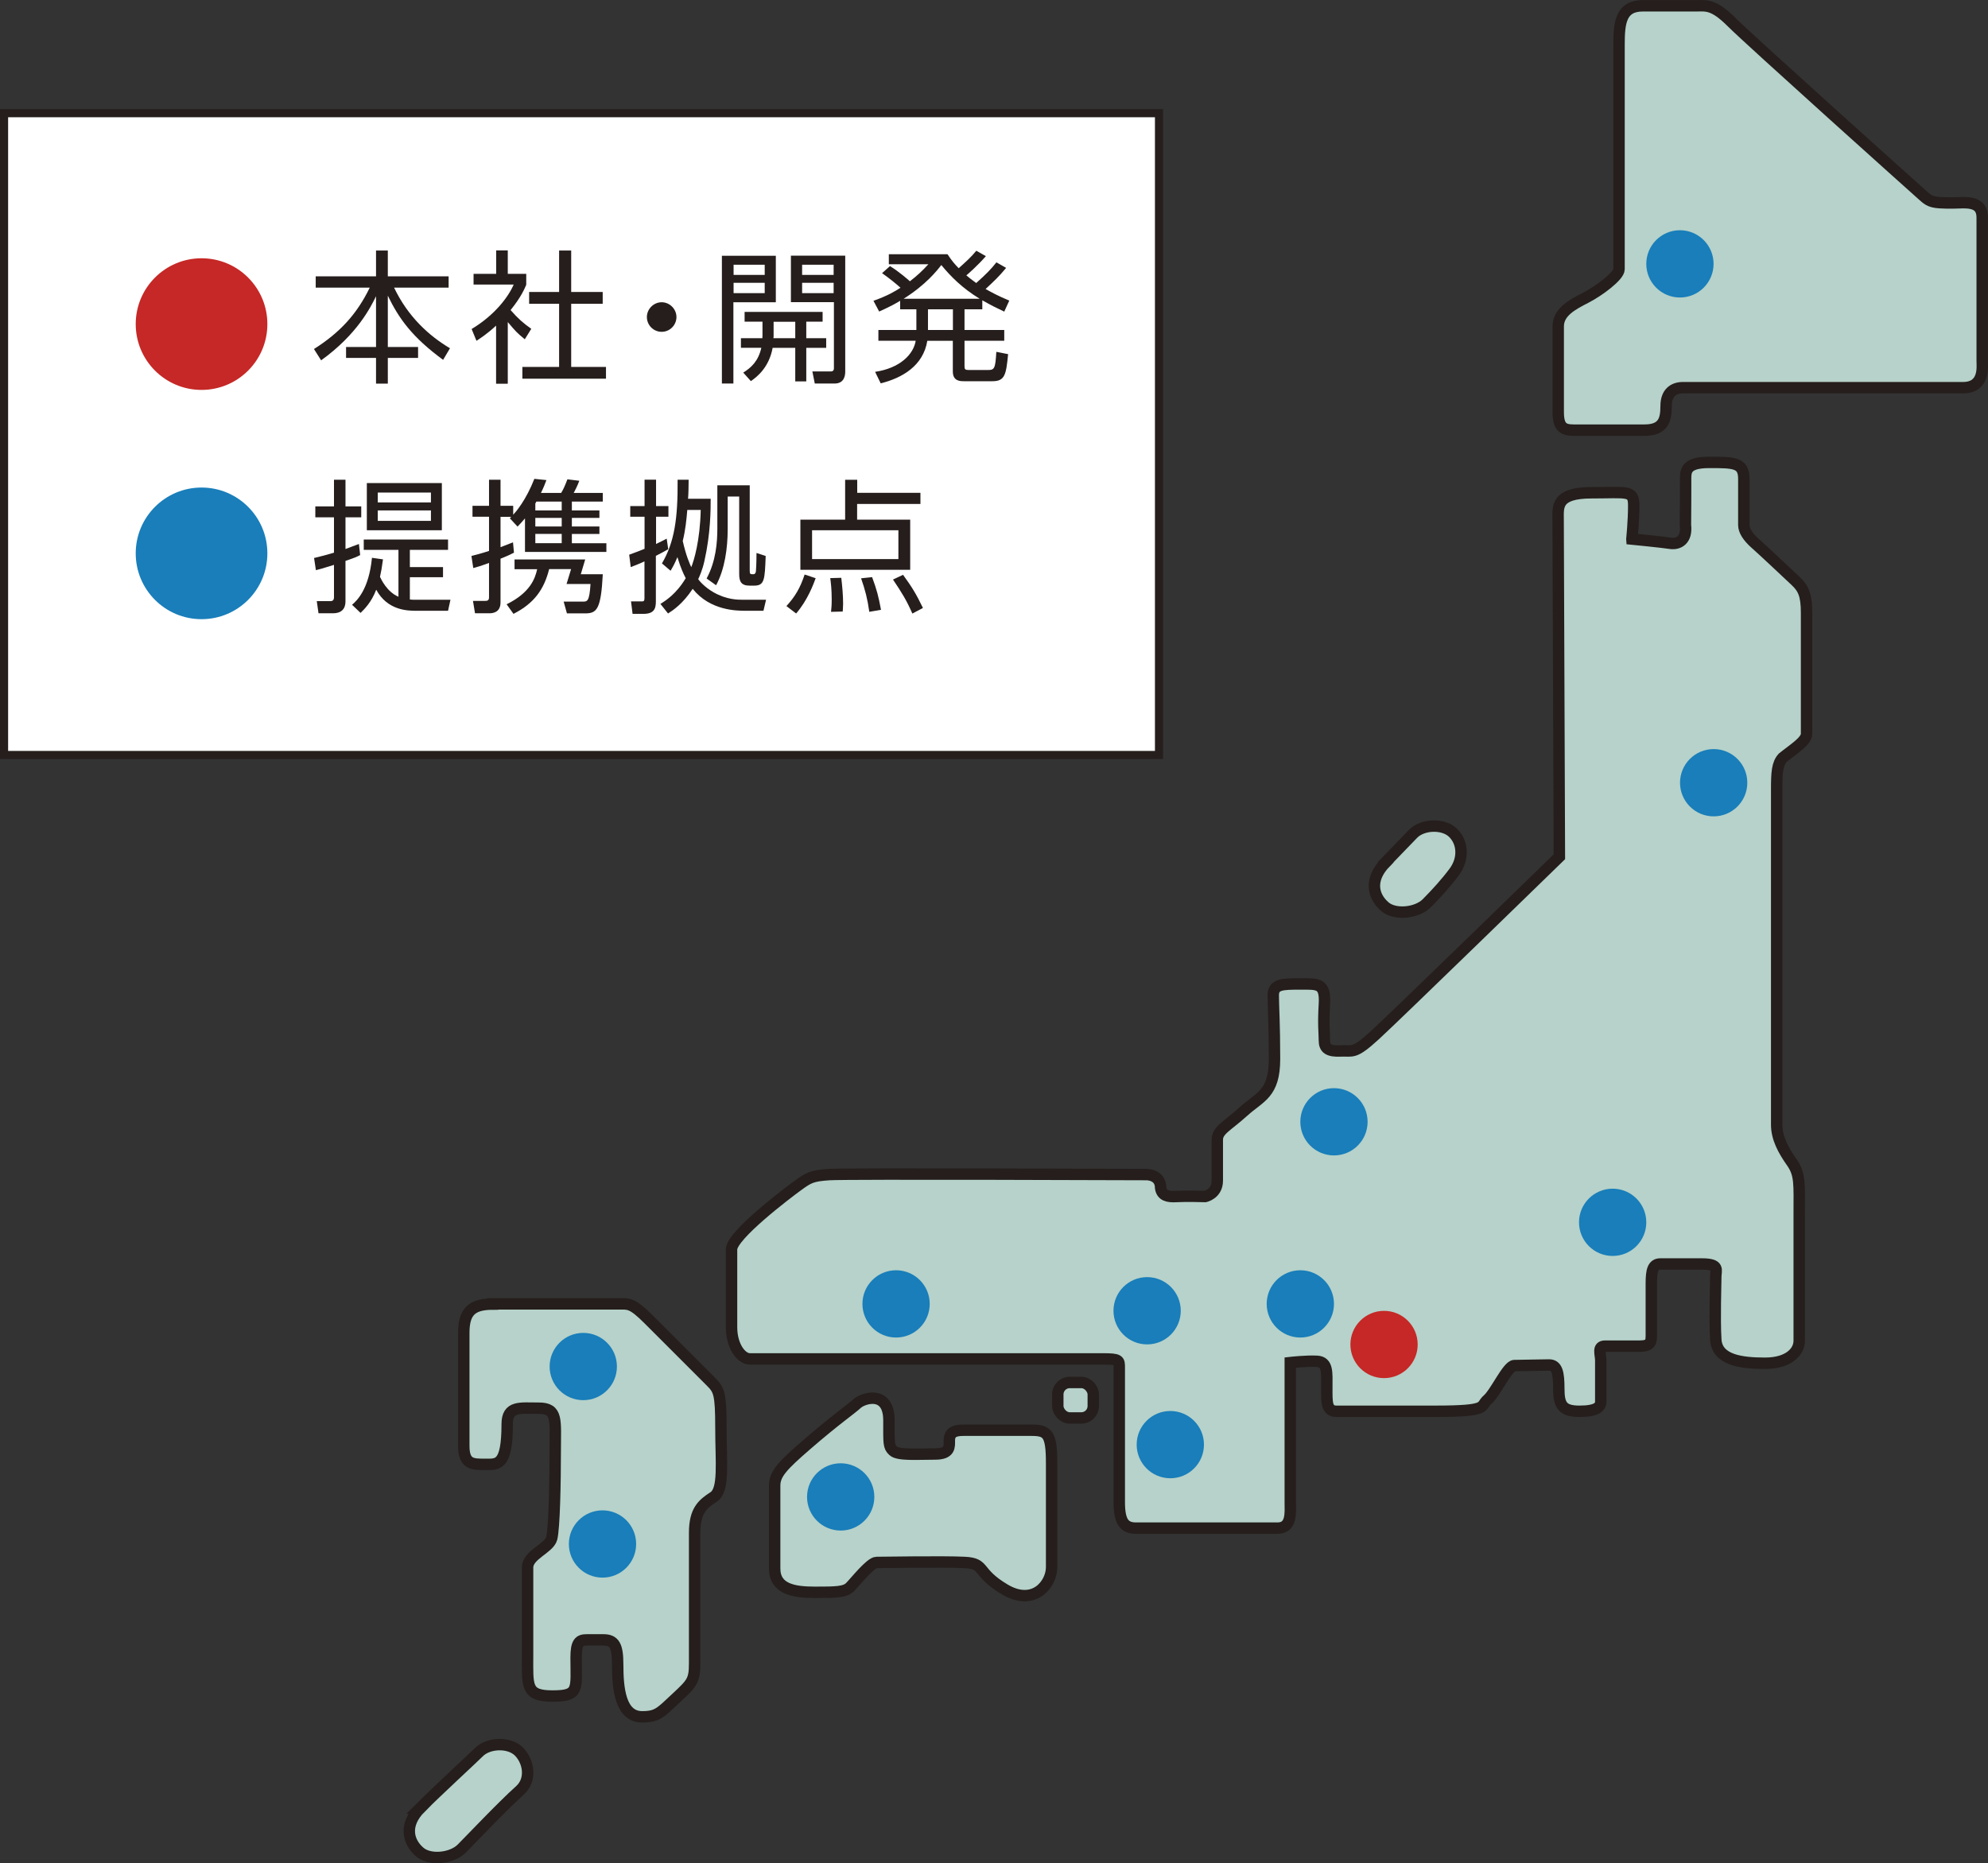 <?xml version="1.0" encoding="UTF-8"?>
<svg id="_レイヤー_2" data-name="レイヤー 2" xmlns="http://www.w3.org/2000/svg" viewBox="0 0 205.66 192.77">
  <rect x="0" y="0" width="205.66" height="192.77" fill="#333333" stroke="none"/>
  <defs>
    <style>
      .cls-1 {
        fill: #b6d2ca;
        stroke-width: 1.18px;
      }

      .cls-1, .cls-2 {
        stroke: #251e1c;
        stroke-miterlimit: 10;
      }

      .cls-3 {
        fill: #251e1c;
      }

      .cls-2 {
        fill: #fff;
        stroke-width: .84px;
      }

      .cls-4 {
        fill: #c52826;
      }

      .cls-5 {
        fill: #197eba;
      }
    </style>
  </defs>
  <g id="_サイト" data-name="サイト">
    <g>
      <g>
        <path class="cls-1" d="M167.49,27.85V4.6c0-2.27.19-4,2.46-4h5.55c1,0,1.75-.2,3.65,1.7,1.9,1.9,19.06,17.29,19.64,17.8.58.51.8.8,1.88.87,1.08.07,1.84,0,2.46,0,1.27,0,1.93.39,1.93,1.56v14.84c0,.54.29,2.74-1.99,2.74h-28.98c-.92,0-1.73.49-1.73,1.9s-.27,2.49-2.22,2.49h-7.37c-1.08,0-1.57-.33-1.57-1.89v-8.84c0-1.52,1.52-2.28,2.87-2.98,1.36-.7,3.42-2.24,3.42-2.93Z"/>
        <path class="cls-1" d="M168.82,55.77s3.15.31,3.97.44c.82.13,1.76-.31,1.57-1.89.02-2.08.02-3.59.02-4.53s-.15-1.95,2.43-1.95,3.59,0,3.59,1.7v4.79c0,.57.44,1.24,1.2,1.91.76.67,3.32,3.08,4.13,3.84s1.16,1.43,1.16,3.32v12.53c0,.76-1.45,1.64-2.46,2.46-.57.63-.63,1.51-.63,3.27v34.7c0,1.39.69,2.65,1.57,3.9.88,1.26.76,2.27.76,5.29v13.16c0,1.13-1.07,2.33-3.53,2.33s-4.98-.31-5.1-2.46c-.13-2.14,0-5.79,0-6.49s.44-1.32-1.45-1.32h-4.28c-.76,0-.94.63-.94,2.02v5.35c0,.69-.06,1.13-1.2,1.13h-3.59c-.82,0-.44.82-.44,1.51v4.22c0,.57-.44,1.01-2.2,1.01s-2.14-.63-2.14-2.33-.19-2.46-1.01-2.46-2.9.06-3.59.06-1.95,2.83-2.77,3.53.25,1.2-5.42,1.2h-10.2c-1.07,0-1.01-.94-1.01-2.46s.13-2.65-1.01-2.71c-1.13-.06-2.77.13-2.77.13v14.48c0,1.01.19,2.65-1.32,2.65h-14.61c-1.2,0-1.76-.57-1.76-2.71v-13.86c0-.82.04-.94-1.77-.94h-36.45c-.88,0-1.89-1.32-1.89-3.27v-8.06c0-1.45,5.73-5.79,6.86-6.61,1.13-.82,1.45-1.01,3.27-1.13s32.75,0,32.75,0c0,0,1.51-.06,1.51,1.39.12.76.69.94,1.64.88s2.96,0,2.96,0c0,0,1.26-.25,1.26-1.64v-4.22c0-1.01,1.01-1.4,2.71-2.94s3.21-1.79,3.21-5.44-.13-5.42-.13-6.58.94-1.17,2.77-1.17,2.65-.13,2.52,2.08c-.13,2.2,0,2.96,0,3.78s.44,1.13,1.7,1.07c1.26-.06,1.32.38,3.53-1.64s19.08-18.45,19.08-18.45c0,0-.13-33.57-.13-34.89s-.25-2.77,3.47-2.77,4.35-.31,4.35,1.32-.19,3.46-.19,3.46Z"/>
        <path class="cls-1" d="M43.51,187.02c1.85-1.85,5.35-5.06,6.04-5.75.97-.97,3.12-1.07,4.13-.06,1.01,1.01,1.35,2.9.11,4.02-1.89,1.7-5.03,5.03-6.03,6.03-1.01,1.01-3.28,1.27-4.34.35-1.23-1.06-1.67-2.82.1-4.59Z"/>
        <path class="cls-1" d="M143.35,89.2c1.43-1.46,2.17-2.27,2.86-2.96.97-.97,3.12-1.07,4.13-.06,1.01,1.01,1.1,2.68.11,4.02-.82,1.11-1.85,2.24-2.85,3.25s-3.28,1.27-4.34.35c-1.23-1.06-1.66-2.8.1-4.59Z"/>
        <path class="cls-1" d="M92.4,150.1c.52.49,2.53.33,4.33.33,1.58,0,1.48-.76,1.48-1.39,0-.87.56-1.07,1.48-1.07h6.99c1.68,0,2.11.34,2.11,3.41v10.76c0,1.76-1.84,4.09-4.85,2.3s-1.92-2.68-4.15-2.79c-2.22-.11-8.48,0-9.11,0s-2.21,2.02-2.74,2.55c-.53.53-1.49.54-3.63.54s-4.17-.3-4.17-2.47v-8.57c0-1.22.83-2.08,3.31-4.23,3.01-2.61,4.56-3.65,5.21-4.25s3.3-1.42,3.3,1.73c0,2.41-.04,2.7.43,3.14Z"/>
        <rect class="cls-1" x="109.43" y="143.03" width="3.67" height="3.67" rx="1.23" ry="1.23"/>
        <path class="cls-1" d="M50.98,134.9h13.02c1.03,0,1.36-.14,3.09,1.59s5.62,5.62,6.46,6.46,1.03,1.22,1.03,4.78.37,6.41-.75,7.14c-1.12.73-1.97,1.39-1.97,3.73v13.49c0,1.78-.27,2.06-1.89,3.57-1.64,1.53-1.95,1.96-3.54,1.96-2.27,0-2.53-2.97-2.53-5.41,0-1.94-.33-2.55-1.48-2.55h-1.72c-.75,0-1.1.24-1.1,1.83,0,3.28.37,3.98-2.44,3.98s-2.58-1.03-2.58-4.31v-8.99c0-1.31,2.21-1.97,2.49-3s.37-5.9.37-9.08.28-4.4-1.69-4.4-3.28-.27-3.28,1.65c0,4.4-1.01,4.16-2.32,4.16-1.24,0-2.17.03-2.17-1.91v-11.67c0-2.15.75-3,3-3Z"/>
        <circle class="cls-5" cx="173.79" cy="27.3" r="3.48"/>
        <circle class="cls-5" cx="177.28" cy="80.98" r="3.48"/>
        <circle class="cls-5" cx="166.83" cy="126.46" r="3.48"/>
        <circle class="cls-5" cx="138" cy="116.06" r="3.48"/>
        <circle class="cls-5" cx="134.52" cy="134.9" r="3.48"/>
        <circle class="cls-5" cx="118.67" cy="135.61" r="3.48"/>
        <circle class="cls-5" cx="121.07" cy="149.46" r="3.48"/>
        <circle class="cls-5" cx="92.7" cy="134.9" r="3.48"/>
        <circle class="cls-5" cx="86.97" cy="154.87" r="3.48"/>
        <circle class="cls-5" cx="60.34" cy="141.38" r="3.48"/>
        <circle class="cls-5" cx="62.33" cy="159.74" r="3.48"/>
        <circle class="cls-4" cx="143.18" cy="139.1" r="3.48"/>
      </g>
      <g>
        <rect class="cls-2" x=".42" y="11.71" width="119.48" height="66.4"/>
        <g>
          <g>
            <path class="cls-3" d="M38.9,28.59v-2.67h1.22v2.67h6.29v1.17h-5.64c1.44,3.03,3.65,5.01,5.78,6.27l-.71,1.2c-3.19-2.34-4.57-4.26-5.72-6.64v5.31h3.13v1.13h-3.13v2.66h-1.22v-2.66h-3.1v-1.13h3.1v-5.25c-.53,1.08-1.91,3.92-5.68,6.63l-.74-1.17c2.7-1.71,4.45-3.63,5.77-6.35h-5.59v-1.17h6.24Z"/>
            <path class="cls-3" d="M52.52,39.7h-1.2v-6.01c-.93.86-1.62,1.3-2.03,1.57l-.5-1.22c2.46-1.48,3.84-3.4,4.35-4.6h-4.15v-1.11h2.34v-2.42h1.2v2.42h1.91v1.13c-.15.36-.53,1.28-1.62,2.62.79.9,1.31,1.35,2.14,1.94l-.67,1.08c-.79-.64-.95-.82-1.76-1.78v6.36ZM59.09,25.92v4.29h3.26v1.22h-3.26v6.53h3.6v1.22h-8.65v-1.22h3.8v-6.53h-3.1v-1.22h3.1v-4.29h1.25Z"/>
            <path class="cls-3" d="M69.98,32.8c0,.82-.67,1.53-1.53,1.53s-1.53-.7-1.53-1.53.7-1.53,1.53-1.53,1.53.7,1.53,1.53Z"/>
            <path class="cls-3" d="M80.26,26.46v4.81h-4.39v8.41h-1.19v-13.22h5.58ZM79.11,27.39h-3.22v1.05h3.22v-1.05ZM79.11,29.26h-3.22v1.07h3.22v-1.07ZM85.47,35v.99h-2.06v3.47h-1.14v-3.47h-2.34c-.37,2-1.57,2.97-2.25,3.44l-.79-.88c.83-.52,1.56-1.19,1.87-2.57h-2.11v-.99h2.22c.01-.13.01-.21.01-.33v-1.38h-1.85v-1.01h8.07v1.01h-1.69v1.71h2.06ZM82.27,35v-1.71h-2.24v1.39c0,.13,0,.21-.02.31h2.25ZM87.44,26.46v11.96c0,.25,0,1.26-1.1,1.26h-2.05l-.25-1.25h1.77c.21.01.46.01.46-.33v-6.84h-4.45v-4.81h5.62ZM86.24,27.39h-3.26v1.05h3.26v-1.05ZM86.24,29.26h-3.26v1.07h3.26v-1.07Z"/>
            <path class="cls-3" d="M104.08,27.72c-.73.89-1.25,1.37-2.12,2.18.64.36,1.28.71,2.45,1.2l-.52,1.14c-.85-.4-1.33-.64-2.27-1.17v.93h-1.84v2.14h4.11v1.11h-4.11v2.64c0,.31.06.39.43.39h2c.67,0,.76-.15.86-1.88l1.22.24c-.21,2.09-.31,2.8-1.62,2.8h-2.94c-.39,0-1.16,0-1.16-1.01v-3.17h-2.64c-.42,2.58-2.58,3.84-4.82,4.4l-.58-1.19c2.57-.38,3.98-1.81,4.2-3.22h-3.86v-1.11h3.93v-2.14h-1.68v-.88c-.5.3-.99.58-2.17,1.11l-.59-1.11c1.48-.53,2.17-.95,2.8-1.35-.64-.56-1.08-.92-1.91-1.51l.82-.73c.96.59,1.88,1.41,2.06,1.57.76-.59,1.23-1.02,1.91-1.76h-4.09v-1.04h6.07c.42.64.7.98,1.16,1.45.84-.76,1.29-1.16,1.82-1.81l.99.56c-.83.96-1.85,1.85-2.02,1.99.3.25.52.43,1.02.79,1.08-.96,1.6-1.51,2.09-2.14l.98.56ZM101.35,30.91c-1.82-1.11-3-2.31-3.97-3.49-.45.58-1.57,2.02-3.9,3.49h7.88ZM98.58,32h-2.58v2.14h2.58v-2.14Z"/>
            <path class="cls-3" d="M37.27,57.42c-.4.21-.56.28-1.53.61v4.2c0,.77-.43,1.22-1.29,1.22h-1.5l-.18-1.26h1.31c.21.01.47.01.47-.4v-3.35c-1.25.39-1.38.43-1.87.55l-.19-1.26c.77-.18,1.2-.3,2.06-.55v-3.66h-1.93v-1.13h1.93v-2.76h1.19v2.76h1.63v1.13h-1.63v3.28c.47-.18.56-.21,1.39-.52l.13,1.16ZM36.42,62.57c.49-.42,1.74-1.57,2.06-4.86l1.14.16c-.12.89-.19,1.28-.31,1.81.12.24.7,1.54,1.91,2.06v-4.85h-3.59v-1.07h8.72v1.07h-3.95v1.78h3.43v1.05h-3.43v2.3c.12.01.21.03.4.03h3.8l-.25,1.14h-3.28c-.86,0-2.98-.01-4.15-2.18-.5,1.31-1.23,2.02-1.62,2.4l-.89-.85ZM45.71,54.86h-7.76v-4.88h7.76v4.88ZM44.58,50.96h-5.5v1.02h5.5v-1.02ZM44.58,52.81h-5.5v1.08h5.5v-1.08Z"/>
            <path class="cls-3" d="M56.52,49.69c-.15.4-.28.74-.56,1.31h2.09c.24-.4.34-.61.65-1.41l1.23.15c-.19.53-.5,1.11-.58,1.26h3.01v.89h-3.2v.92h2.85v.77h-2.85v.89h2.85v.77h-2.85v.96h3.57v.9h-8.42v-3.47c-.3.36-.52.59-.77.85l-.8-.86.15-.15h-1.11v3.14c.53-.21.77-.3,1.29-.5l.1,1.07c-.36.18-.65.33-1.39.62v4.52c0,1.11-.89,1.13-1.19,1.13h-1.45l-.21-1.28h1.2c.34.01.46-.07.46-.39v-3.54c-.89.33-1.16.4-1.63.53l-.19-1.25c.49-.13.89-.22,1.82-.52v-3.54h-1.71v-1.13h1.71v-2.7h1.19v2.7h1.31v.92c.34-.36,1.33-1.53,2.19-3.71l1.25.13ZM60.08,59.41h2.28c-.19,3.69-.64,4.05-1.84,4.05h-1.87l-.34-1.22h1.96c.49.01.7,0,.82-1.82h-2.48l.47-1.54h-2.27c-.52,2.06-1.51,3.52-3.69,4.63l-.71-.99c2.49-1.23,2.95-2.71,3.16-3.63h-2.34v-1.01h7.31l-.46,1.54ZM55.38,52.08v.73h2.73v-.92h-2.62l-.1.19ZM58.11,53.58h-2.73v.89h2.73v-.89ZM58.11,55.24h-2.73v.96h2.73v-.96Z"/>
            <path class="cls-3" d="M69.11,56.83c-.3.18-.61.34-1.26.68v4.72c0,.79-.22,1.28-1.3,1.28h-1.11l-.16-1.29h1.05c.24.01.34-.02.34-.3v-3.84c-.59.28-1.05.45-1.42.59l-.16-1.28c.76-.28,1.14-.42,1.59-.61v-3.32h-1.48v-1.1h1.48v-2.73h1.19v2.73h1.28v1.1h-1.28v2.82c.43-.21.7-.34,1.1-.55l.16,1.1ZM73.52,51.61c0,1.08,0,3.58-.65,6.44-.21.95-.52,1.62-.64,1.87.07.12.64.82,1.59,1.36,1.35.77,2.51.77,3.03.77h2.4l-.27,1.14h-1.82c-.92,0-3.69,0-5.5-2.27-1.02,1.54-2,2.2-2.55,2.55l-.79-.99c.53-.33,1.63-1.01,2.62-2.66-.22-.42-.53-1.07-.86-2.18-.31.74-.49,1.04-.71,1.41l-.89-.76c1.29-2.21,1.65-4.61,1.62-8.66h1.14c-.01.79-.01,1.36-.06,1.97h2.34ZM71.1,52.77c-.09,1.05-.19,2.06-.47,3.2.36,1.59.73,2.37.88,2.71.28-.67.91-2.74.98-5.92h-1.38ZM77.56,59.04c0,.37.06.37.39.37.12,0,.22-.09.25-.3.01-.09.06-.82.06-1.9l.95.31c-.09,2.48-.12,3.07-1.2,3.07h-.47c-.88,0-1.07-.46-1.07-1.2v-8.02h-1.19v3.38c0,1.96-.3,4.14-1.2,5.8l-.98-.7c.96-1.78,1.11-3.72,1.11-5.18v-4.46h3.35v8.82Z"/>
            <path class="cls-3" d="M81.36,62.7c.89-.98,1.41-1.84,1.88-3.26l1.14.38c-.21.58-.83,2.28-2.02,3.65l-1.01-.77ZM95.21,52.14h-6.54v1.62h5.49v5.19h-11.36v-5.19h4.63v-4.12h1.25v1.35h6.54v1.16ZM92.94,54.86h-8.93v2.98h8.93v-2.98ZM85.97,63.3c.04-.37.07-.68.07-1.29,0-1.05-.09-1.76-.15-2.2l1.14-.03c.1.84.19,1.81.19,2.67,0,.34-.03.58-.04.82l-1.22.03ZM89.93,63.3c-.19-1.35-.43-2.27-.85-3.47l1.14-.12c.49,1.33.65,1.94.92,3.38l-1.22.21ZM94.38,63.47c-.59-1.36-1.11-2.19-2-3.51l1.04-.49c.91,1.25,1.35,1.96,2.06,3.43l-1.1.58Z"/>
          </g>
          <circle class="cls-4" cx="20.85" cy="33.53" r="6.81"/>
          <circle class="cls-5" cx="20.85" cy="57.25" r="6.81"/>
        </g>
      </g>
    </g>
  </g>
</svg>